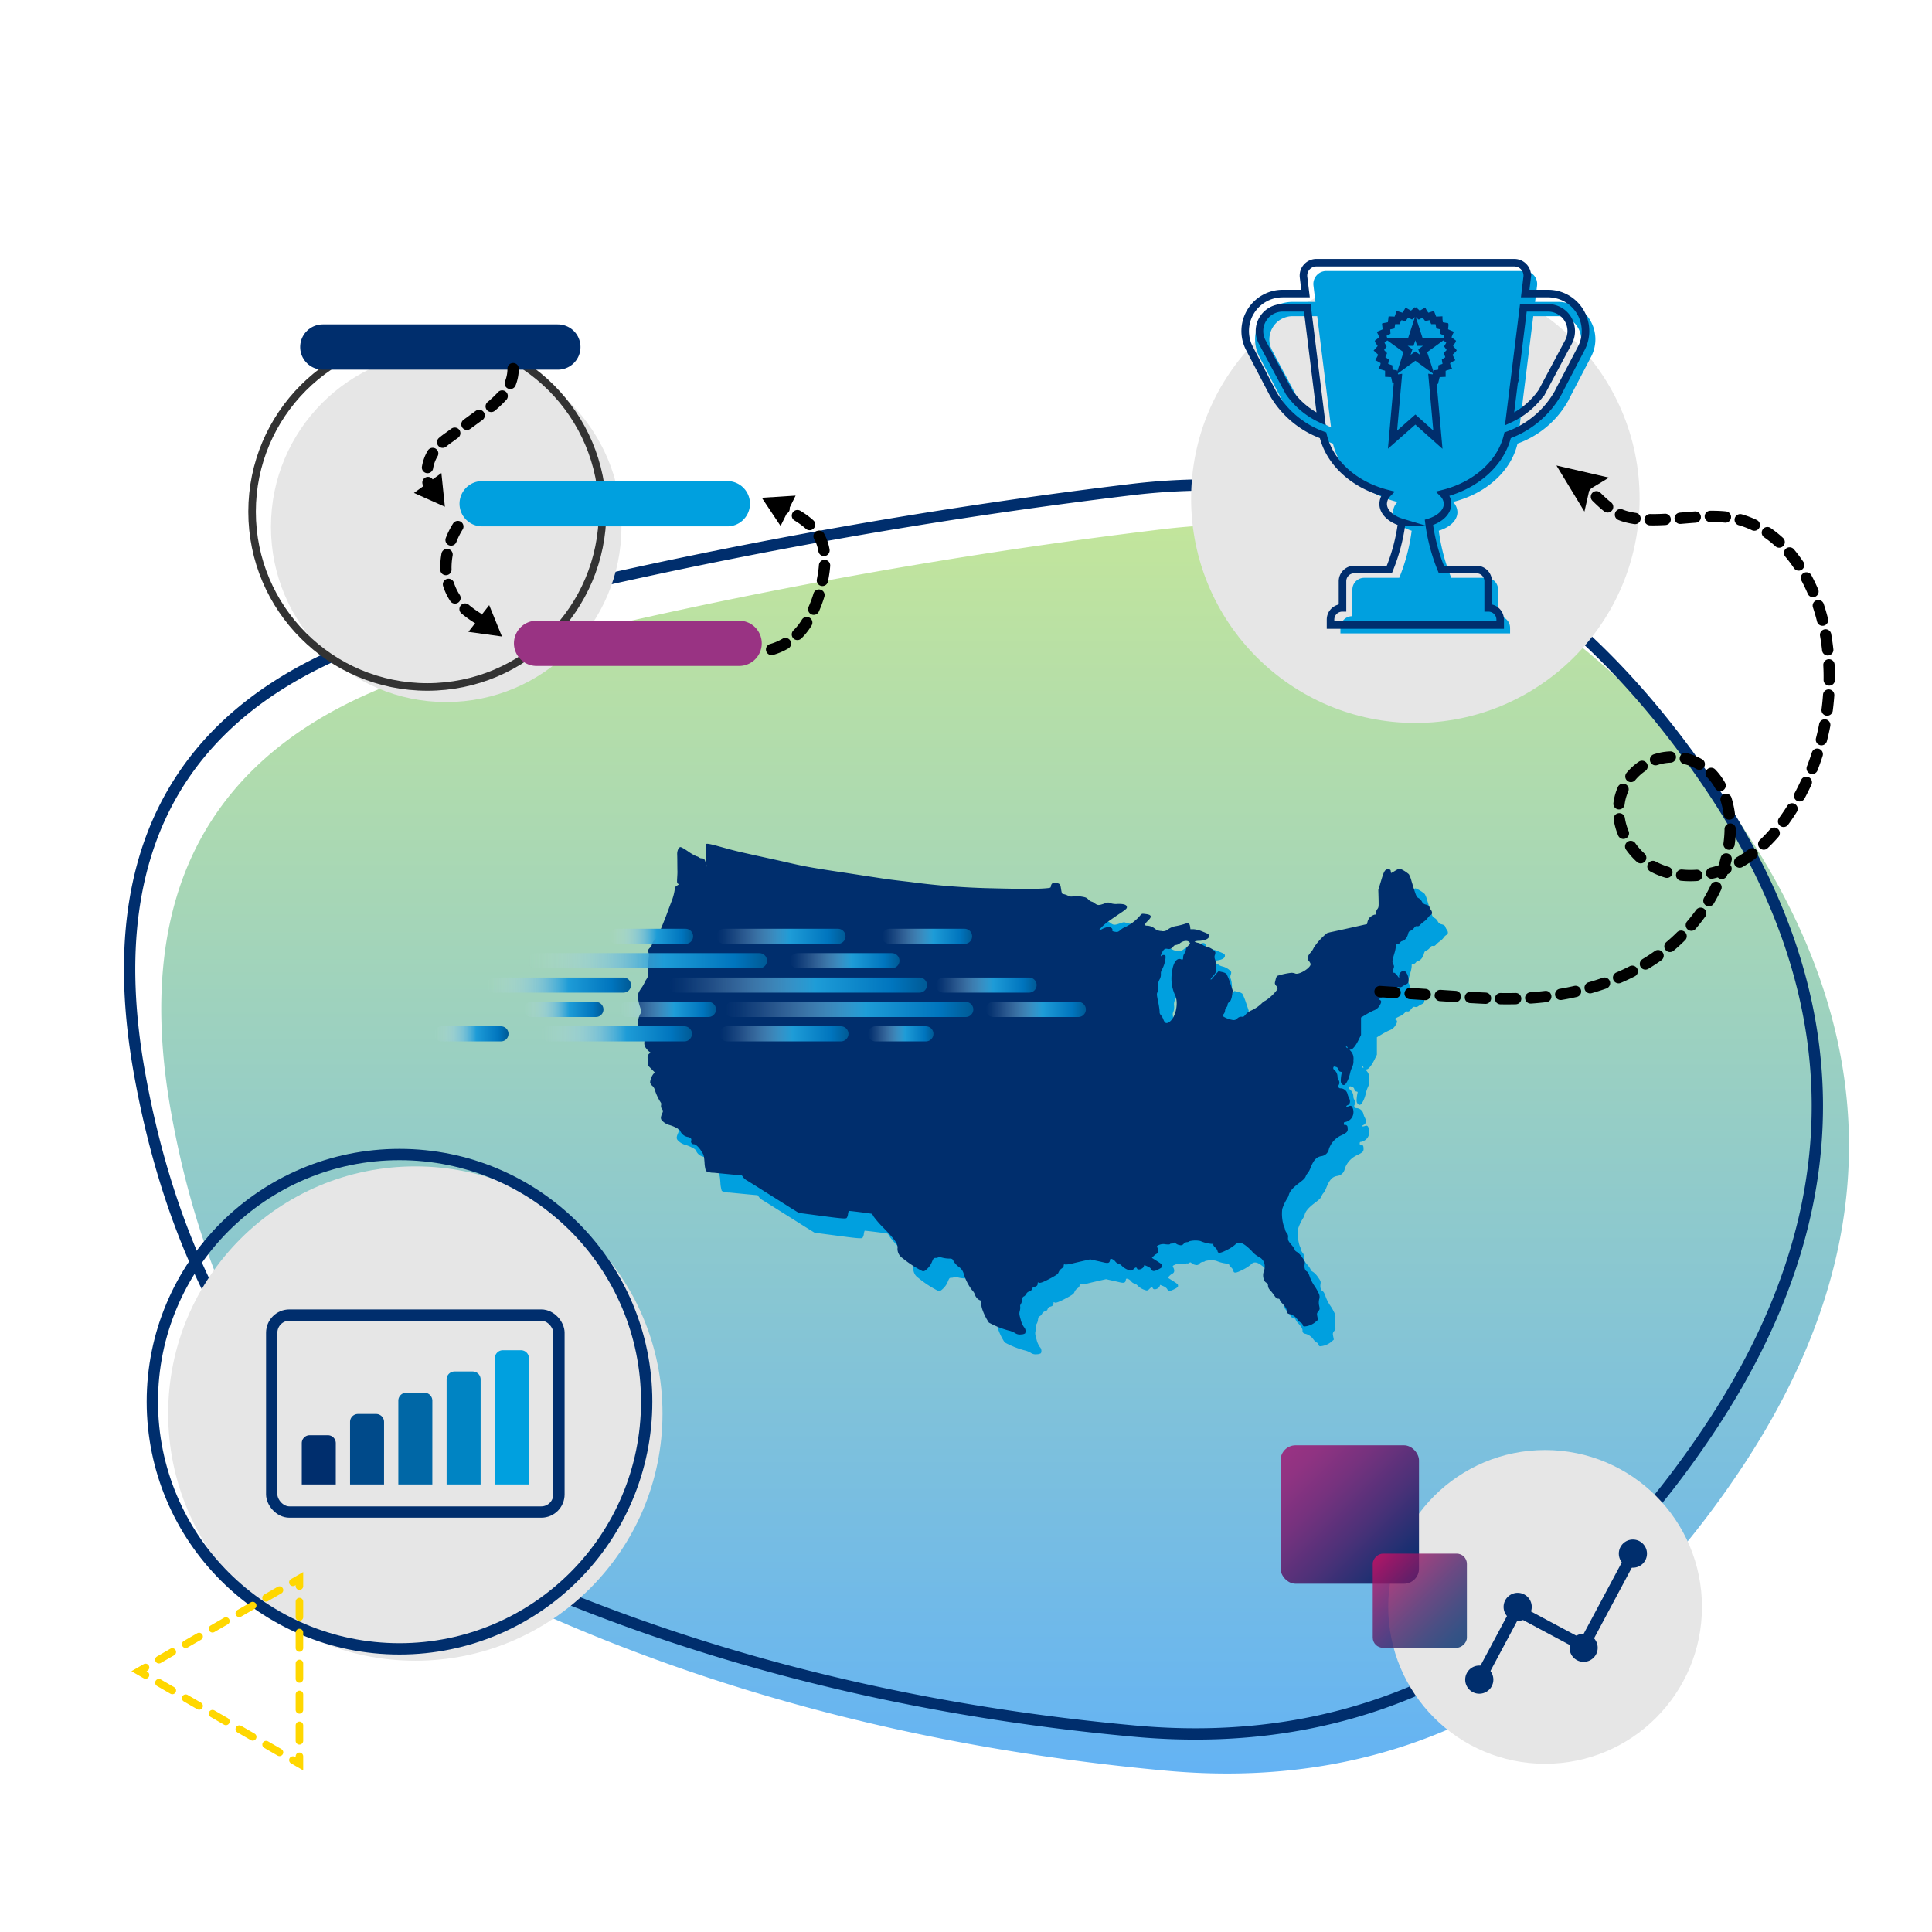 <svg xmlns="http://www.w3.org/2000/svg" xmlns:xlink="http://www.w3.org/1999/xlink" viewBox="0 0 512 512"><defs><linearGradient id="New_Gradient_Swatch_1" x1="1.498" y1="779.798" x2="1.498" y2="778.667" gradientTransform="matrix(375.739, 0, 0, -292.711, -296.476, 228394.461)" gradientUnits="userSpaceOnUse"><stop offset="0" stop-color="#c2e59c"/><stop offset="1" stop-color="#64b3f4"/></linearGradient><linearGradient id="linear-gradient" x1="161.359" y1="248.133" x2="183.69" y2="248.133" gradientUnits="userSpaceOnUse"><stop offset="0" stop-color="#cce0f4" stop-opacity="0"/><stop offset="0.055" stop-color="#c4ddf3" stop-opacity="0.044"/><stop offset="0.146" stop-color="#b0d5ef" stop-opacity="0.162"/><stop offset="0.262" stop-color="#8ec8ea" stop-opacity="0.356"/><stop offset="0.399" stop-color="#60b6e2" stop-opacity="0.624"/><stop offset="0.551" stop-color="#259fd8" stop-opacity="0.962"/><stop offset="0.567" stop-color="#1e9cd7"/><stop offset="0.865" stop-color="#0075be"/><stop offset="0.994" stop-color="#005b97"/></linearGradient><linearGradient id="linear-gradient-2" x1="189.942" y1="248.133" x2="224.078" y2="248.133" xlink:href="#linear-gradient"/><linearGradient id="linear-gradient-3" x1="233.748" y1="248.133" x2="257.631" y2="248.133" xlink:href="#linear-gradient"/><linearGradient id="linear-gradient-4" x1="139.923" y1="254.593" x2="203.262" y2="254.593" xlink:href="#linear-gradient"/><linearGradient id="linear-gradient-5" x1="209.359" y1="254.593" x2="238.369" y2="254.593" xlink:href="#linear-gradient"/><linearGradient id="linear-gradient-6" x1="128.893" y1="261.054" x2="167.224" y2="261.054" xlink:href="#linear-gradient"/><linearGradient id="linear-gradient-7" x1="177.359" y1="261.054" x2="245.67" y2="261.054" xlink:href="#linear-gradient"/><linearGradient id="linear-gradient-8" x1="248.039" y1="261.054" x2="274.719" y2="261.054" xlink:href="#linear-gradient"/><linearGradient id="linear-gradient-9" x1="138.835" y1="267.515" x2="159.923" y2="267.515" xlink:href="#linear-gradient"/><linearGradient id="linear-gradient-10" x1="164.156" y1="267.515" x2="189.748" y2="267.515" xlink:href="#linear-gradient"/><linearGradient id="linear-gradient-11" x1="192.117" y1="267.515" x2="257.942" y2="267.515" xlink:href="#linear-gradient"/><linearGradient id="linear-gradient-12" x1="261.243" y1="267.515" x2="287.767" y2="267.515" xlink:href="#linear-gradient"/><linearGradient id="linear-gradient-13" x1="115.068" y1="273.975" x2="134.758" y2="273.975" xlink:href="#linear-gradient"/><linearGradient id="linear-gradient-14" x1="143.185" y1="273.975" x2="183.379" y2="273.975" xlink:href="#linear-gradient"/><linearGradient id="linear-gradient-15" x1="190.719" y1="273.975" x2="224.855" y2="273.975" xlink:href="#linear-gradient"/><linearGradient id="linear-gradient-16" x1="230.02" y1="273.975" x2="247.379" y2="273.975" xlink:href="#linear-gradient"/><linearGradient id="linear-gradient-17" x1="340.527" y1="384.185" x2="374.879" y2="418.537" gradientUnits="userSpaceOnUse"><stop offset="0" stop-color="#993383"/><stop offset="0.124" stop-color="#903382"/><stop offset="0.329" stop-color="#76327e"/><stop offset="0.591" stop-color="#4d3178"/><stop offset="0.897" stop-color="#142f70"/><stop offset="0.994" stop-color="#002e6d"/></linearGradient><linearGradient id="linear-gradient-18" x1="433.228" y1="407.662" x2="456.592" y2="384.298" gradientTransform="translate(-68.644 28.221)" gradientUnits="userSpaceOnUse"><stop offset="0" stop-color="#002e6d"/><stop offset="0.1" stop-color="#092d6d"/><stop offset="0.266" stop-color="#23296b"/><stop offset="0.477" stop-color="#4c226a"/><stop offset="0.726" stop-color="#861a67"/><stop offset="0.994" stop-color="#cc0f64"/></linearGradient></defs><g id="about"><path id="blob" d="M460.833,390.1q-58.921,87.635-151.769,79.154T139.44,425.717Q62.662,390.664,45.4,295.113t77.373-119.862A1410.2,1410.2,0,0,1,308.469,140.2q91.062-10.743,151.174,75.761T460.833,390.1Z" style="fill:url(#New_Gradient_Swatch_1)"/><path id="blob-2" data-name="blob" d="M452.445,379.612q-58.921,87.635-151.769,79.154T131.051,415.231q-76.777-35.053-94.037-130.6t77.372-119.862a1410.4,1410.4,0,0,1,185.7-35.054q91.06-10.742,151.174,75.762T452.445,379.612Z" style="fill:none;stroke:#002e6d;stroke-miterlimit:10;stroke-width:3px"/><circle cx="375.085" cy="132.162" r="59.427" style="fill:#e6e6e6"/><circle cx="118.245" cy="139.61" r="46.442" style="fill:#e6e6e6"/><circle cx="110.067" cy="374.607" r="65.502" style="fill:#e6e6e6"/><circle cx="409.467" cy="425.845" r="41.572" style="fill:#e6e6e6"/><path d="M417.451,81.124a9.927,9.927,0,0,0-4.575-1.117h-6.067l.529-4.317a3.435,3.435,0,0,0-2.979-3.837,3.48,3.48,0,0,0-.432-.027H351.491a3.435,3.435,0,0,0-3.438,3.432,3.48,3.48,0,0,0,.027.432l.528,4.317h-6.066a9.926,9.926,0,0,0-8.811,14.5l6.164,11.817a25.076,25.076,0,0,0,13.358,11.242c1.712,7.337,8.37,13.278,17.08,15.456a4.011,4.011,0,0,0-1.158,2.719c0,2.164,2.026,4.027,4.934,4.9a49.809,49.809,0,0,1-3.3,12.486h-9.3a3.114,3.114,0,0,0-3.109,3.108v7.062h-.063a3.108,3.108,0,0,0-3.109,3.106v1.45h44.959V166.4a3.114,3.114,0,0,0-3.109-3.109H397v-7.062a3.1,3.1,0,0,0-3.1-3.108h-9.3a49.852,49.852,0,0,1-3.3-12.486c2.908-.869,4.934-2.732,4.934-4.9a3.974,3.974,0,0,0-1.17-2.719c8.722-2.178,15.381-8.119,17.092-15.456a25.076,25.076,0,0,0,13.518-11.5h0c.016-.05.031-.1.051-.148l5.948-11.406A9.926,9.926,0,0,0,417.451,81.124Zm-73.2,25.05-7.17-13.4a6.167,6.167,0,0,1,5.463-8.987h6.532l3.663,29.478A21.272,21.272,0,0,1,344.249,106.174Zm74.077-13.4-7.087,13.291a21.25,21.25,0,0,1-8.571,7.2l1.194-9.633c.008-.029.02-.056.028-.084h-.014l2.455-19.761h6.545a6.152,6.152,0,0,1,5.45,8.987Z" style="fill:#00a0df"/><g id="Layer_2" data-name="Layer 2"><g id="statistic-icons"><path d="M419.062,92.3a9.926,9.926,0,0,0-8.811-14.5h-6.066l.528-4.317a3.434,3.434,0,0,0-2.978-3.837,3.484,3.484,0,0,0-.433-.027H348.867a3.434,3.434,0,0,0-3.438,3.432,3.123,3.123,0,0,0,.027.432l.528,4.317h-6.067a9.926,9.926,0,0,0-8.81,14.5l6.164,11.817a25.072,25.072,0,0,0,13.358,11.242c1.711,7.338,8.37,13.278,17.08,15.456a4.011,4.011,0,0,0-1.158,2.719c0,2.164,2.026,4.027,4.934,4.9a49.84,49.84,0,0,1-3.3,12.486h-9.3a3.114,3.114,0,0,0-3.108,3.109v7.061h-.063a3.107,3.107,0,0,0-3.109,3.106v1.45h44.959V164.2a3.114,3.114,0,0,0-3.109-3.109h-.075v-7.061a3.106,3.106,0,0,0-3.1-3.109h-9.3a49.8,49.8,0,0,1-3.3-12.486c2.908-.869,4.934-2.732,4.934-4.9a3.978,3.978,0,0,0-1.17-2.719c8.722-2.178,15.38-8.118,17.092-15.456a25.076,25.076,0,0,0,13.518-11.505h0c.016-.049.031-.1.05-.148Zm-84.607-1.737a6.167,6.167,0,0,1,5.462-8.987h6.533l3.663,29.478a21.265,21.265,0,0,1-8.488-7.087ZM384.7,92.856l-.365.352-.567.592.327.767.227.454-.025.012.012.025-.44.265-.68.44.139.844.113.465-.025.013.012.025-.491.151-.78.277-.05.843v.491h-.025v.038l-.5.025-.831.1-.226.78-.126.5-.025-.013-.013.038-.5-.088-.265-.038.1,1.12.227,2.517,1.132,12.663-5.966-5.325-6.054,5.325,1.12-12.663.227-2.517.1-1.108-.177.026-.49.088-.013-.038-.038.013-.113-.517-.239-.767-.818-.1-.5-.025v-.038h-.037v-.5l-.038-.831-.781-.277-.491-.151.013-.025-.025-.013.1-.465.151-.844-.693-.453-.428-.252v-.025l-.025-.012.239-.454.328-.767-.567-.592-.377-.352.025-.025-.025-.026.339-.39.479-.654-.4-.7-.289-.428.025-.025-.013-.025.4-.3.629-.528-.239-.806-.164-.465.026-.013-.013-.025.466-.2.742-.377-.05-.793-.063-.529.038-.012V86.5l.516-.1.78-.176.139-.806.063-.516h.025l.012-.025.516.025h.819l.327-.768.163-.465.038.012.013-.038.491.151.793.189.49-.654.277-.428.038.012.013-.025.44.252.743.365.629-.529.365-.34.025.013.026-.013.377.353.617.528.743-.377.44-.252.013.025.025-.012.289.428.491.654.806-.189.478-.151.013.026h.025l.176.453.327.78h.831l.5-.025V84.9h.038l.05.5.152.819.792.188.5.089v.025l.025.012-.05.516-.051.806.743.377.466.2-.013.025.025.013-.176.465-.239.806.642.528.4.3-.013.025.025.025-.277.415-.415.718.478.654.34.39-.025.026Zm23.914,11a21.257,21.257,0,0,1-8.571,7.2l1.194-9.633c.008-.029.02-.056.028-.084h-.014l2.454-19.761h6.545a6.151,6.151,0,0,1,5.45,8.987Z" style="fill:none;stroke:#002e6d;stroke-miterlimit:10;stroke-width:2px"/><path d="M373.876,90.653l1.208-3.713,1.209,3.713h3.9l-3.16,2.291,1.209,3.713-3.16-2.291-3.159,2.291,1.208-3.713-3.159-2.291Z" style="fill:none;stroke:#002e6d;stroke-miterlimit:10;stroke-width:2px"/></g></g><path d="M191.208,229.047a41.213,41.213,0,0,0,.152,5.1l.1.842-.236-.993c-.252-1.044-.437-1.28-1.094-1.28a1.085,1.085,0,0,1-.674-.236,1.613,1.613,0,0,0-.707-.32,12.383,12.383,0,0,1-2.222-1.3c-1.28-.859-1.869-1.179-2.1-1.111-.437.151-.791,1.01-.774,1.869.017.37.033,1.128.033,1.683.017,1.734.017,2.425.034,2.812.017.219-.017,1.01-.067,1.768-.068,1.178-.034,1.414.2,1.549.151.084.252.185.2.219s-.286.2-.539.353a.845.845,0,0,0-.471.724,14.088,14.088,0,0,1-.926,3.5c-.219.573-.707,1.852-1.078,2.879-.64,1.768-2.155,5.472-2.576,6.264a6.11,6.11,0,0,1-.825,1.043,2.173,2.173,0,0,0-.656,1.061,1.8,1.8,0,0,1-.539.926c-.522.539-.539.589-.371,1.381a2.671,2.671,0,0,1,.051,1.128,17.913,17.913,0,0,0-.135,2.711c-.017,2.357-.017,2.407-.522,3.2a4.465,4.465,0,0,0-.5.926,8.529,8.529,0,0,1-.842,1.4c-.774,1.162-.842,1.33-.842,2.273a9.043,9.043,0,0,0,.472,2.509c.471,1.414.471,1.5.2,1.885a4.6,4.6,0,0,0-.64,2.8,3.1,3.1,0,0,0,.825,2.441,3.05,3.05,0,0,1,.825,2.324,2.155,2.155,0,0,0,.64,1.886,2.592,2.592,0,0,0,.859.808c.151,0,.05.168-.236.421-.438.421-.455.488-.387,1.768l.05,1.33.926.943.909.926-.37.387a4.426,4.426,0,0,0-.876,2.239,1.551,1.551,0,0,0,.573.909,2.166,2.166,0,0,1,.673,1.078,13.951,13.951,0,0,0,1.583,3.367c.1.067.135.371.084.69a1.189,1.189,0,0,0,.253,1.027c.32.472.32.489.017,1.213-.522,1.195-.438,1.582.454,2.273a3.994,3.994,0,0,0,1.4.724,9.749,9.749,0,0,1,1.734.673c.842.421,1.161.69,1.246.993a2.7,2.7,0,0,0,1.9,1.516c.792.134,1.111.438.977.959a.715.715,0,0,0,.69.977c.539,0,1.381.808,2.172,2.1.471.757.539,1.043.673,2.811a8.742,8.742,0,0,0,.371,2.206,4.68,4.68,0,0,0,2.088.438c3.165.32,7.054.69,7.307.69.118,0,.286.168.37.387a3.364,3.364,0,0,0,1.145.994c.539.319,2.879,1.784,5.186,3.249,2.323,1.448,5.169,3.249,6.347,3.99l2.155,1.33,5.085.674c6.3.842,7.29.926,7.61.673a2.219,2.219,0,0,0,.354-1.044c.067-.454.185-.825.252-.825.488,0,5.96.691,6.078.775a2.085,2.085,0,0,1,.387.623,26.736,26.736,0,0,0,2.846,3.249c2.946,3.031,3.721,4.21,3.552,5.287a2.926,2.926,0,0,0,1.314,2.559,29.134,29.134,0,0,0,5.269,3.452c.472.084.657,0,1.3-.606a5.183,5.183,0,0,0,1.229-1.785c.421-1.027.488-1.094.993-1.094a1.266,1.266,0,0,0,.691-.152c.1-.1.522-.067,1.094.084a7.905,7.905,0,0,0,1.684.236c.892,0,1.044.084,1.313.758a5.621,5.621,0,0,0,1.3,1.4,3.126,3.126,0,0,1,1.33,1.785,14.027,14.027,0,0,0,2.206,4.377,3.551,3.551,0,0,1,.758,1.111,2.524,2.524,0,0,0,1.262,1.583c.371.1.421.2.421.842a5.814,5.814,0,0,0,.32,1.633,15.737,15.737,0,0,0,1.734,3.485,24.092,24.092,0,0,0,5.068,2.054,6.337,6.337,0,0,1,1.8.674,2.234,2.234,0,0,0,1.667.4,2.053,2.053,0,0,0,1.06-.269,1.5,1.5,0,0,0-.286-1.65,5.726,5.726,0,0,1-.875-2c-.4-1.4-.421-1.633-.236-2.357a3.05,3.05,0,0,0,.1-1.078.792.792,0,0,1,.151-.656,2.943,2.943,0,0,0,.371-1.162c.084-.573.185-.825.421-.876a1.66,1.66,0,0,0,.656-.673,1.25,1.25,0,0,1,.825-.673.815.815,0,0,0,.657-.59.835.835,0,0,1,.64-.606c.673-.168.909-.4.909-.892,0-.337.051-.371.286-.236.371.2,1.3-.168,3.469-1.347,1.347-.741,1.666-.993,1.8-1.431a2.223,2.223,0,0,1,.758-.943c.387-.252.589-.522.589-.791,0-.337.067-.387.438-.3a7.125,7.125,0,0,0,1.734-.236c.707-.185,2.088-.5,3.064-.724l1.785-.4,1.414.32c.775.168,1.819.4,2.307.522,1.061.236,1.431.084,1.515-.606.051-.388.118-.421.505-.337a2.022,2.022,0,0,1,.926.673,1.556,1.556,0,0,0,.825.573,1.886,1.886,0,0,1,.909.589,4.735,4.735,0,0,0,2.408,1.263,1.25,1.25,0,0,0,.69-.421c.455-.471.758-.539.91-.168.2.555,1.515.185,1.784-.505l.152-.4.842.354a2.228,2.228,0,0,1,1.01.741c.269.623.741.64,1.852.067.842-.421,1.027-.589,1.027-.926,0-.421-.034-.454-2.324-1.886l-.4-.252.4-.421a3.246,3.246,0,0,1,.859-.657c.522-.286.606-.875.219-1.6-.219-.438-.219-.455.4-.741a2.9,2.9,0,0,1,1.734-.185c.758.084,1.128.067,1.212-.067a.288.288,0,0,1,.337-.1.741.741,0,0,0,.539-.152c.269-.2.354-.185.673.118a2.075,2.075,0,0,0,1.011.421.932.932,0,0,0,1.043-.354,1.294,1.294,0,0,1,.876-.438.925.925,0,0,0,.64-.235,6.426,6.426,0,0,1,2.879-.068,9.633,9.633,0,0,0,3.115.775c.336-.067.421-.034.336.151-.05.152.135.472.489.792a2.068,2.068,0,0,1,.639.943c.085.707.741.623,2.593-.337a10.256,10.256,0,0,0,2.088-1.364c.926-1.027,2.206-.522,4.378,1.7a6.484,6.484,0,0,0,1.936,1.582,2.715,2.715,0,0,1,1.5,2.543,3.308,3.308,0,0,1-.219,1.212,3.26,3.26,0,0,0,.152,2.576,1.608,1.608,0,0,0,.64.572c.185.068.286.286.3.674a1.743,1.743,0,0,0,.589,1.229,16.25,16.25,0,0,1,1.111,1.448c.4.589.657.791.977.791.269,0,.421.1.421.253a3.111,3.111,0,0,0,.741,1.06c.841.926,1.111,1.381,1.111,1.92a.734.734,0,0,0,.656.808,3.668,3.668,0,0,1,2.189,1.448,3.247,3.247,0,0,0,.943.909.769.769,0,0,1,.455.539.508.508,0,0,0,.37.438,5.158,5.158,0,0,0,2.946-1.129l.741-.639-.168-.859c-.152-.791-.135-.892.252-1.4.4-.506.421-.59.236-1.448a3.762,3.762,0,0,1,0-1.735,2.047,2.047,0,0,0-.2-1.717,12.636,12.636,0,0,0-1.128-1.936,10.878,10.878,0,0,1-1.162-2.29c-.3-.892-.539-1.313-.825-1.465-.471-.252-.69-1.027-.522-1.986.085-.573,0-.758-.707-1.751a5.216,5.216,0,0,0-1.33-1.381c-.3-.152-.556-.387-.556-.522a5.071,5.071,0,0,0-.926-1.381c-.858-1.043-.926-1.195-.909-1.936a1.384,1.384,0,0,0-.32-1.195,2.14,2.14,0,0,1-.471-.96,3.434,3.434,0,0,0-.337-.926,11.074,11.074,0,0,1-.4-4.478,12.188,12.188,0,0,1,1.347-2.846,3.639,3.639,0,0,0,.4-.909c.219-.909,1.095-1.919,2.694-3.115,1.195-.892,1.633-1.33,1.768-1.751a2.568,2.568,0,0,1,.522-.875,5.208,5.208,0,0,0,.741-1.364c.875-2.189,1.616-2.963,3-3.165a2.307,2.307,0,0,0,1.9-1.886,6.091,6.091,0,0,1,3.115-3.536,7.358,7.358,0,0,0,1.313-.707,1.1,1.1,0,0,0,.539-1.145c0-.555-.084-.774-.337-.909a.66.66,0,0,0-.5-.084c-.1.05-.168-.084-.168-.32,0-.337.084-.438.353-.438a2.741,2.741,0,0,0,1.819-1.246,2.881,2.881,0,0,0,.016-2.8.566.566,0,0,0-.757-.168c-.808.3-1.111.05-.354-.3.59-.269.724-1.061.3-1.852a4.846,4.846,0,0,1-.437-1.179,1.948,1.948,0,0,0-1.7-1.38c-.421,0-.572-.084-.657-.371a.666.666,0,0,1,.068-.538,1.239,1.239,0,0,0-.084-1.347,1.574,1.574,0,0,1-.253-.792,2.321,2.321,0,0,0-.774-1.768c-.32-.252-.4-.454-.337-.707.1-.3.185-.32.673-.168a.921.921,0,0,1,.707.707c.1.354.27.539.539.573.337.05.387.134.286.42a9.357,9.357,0,0,0-.2,1.381c-.067.825-.033,1.094.236,1.414.236.287.421.371.674.287.488-.152,1.161-1.516,1.5-3a8.042,8.042,0,0,1,.589-1.751,3.379,3.379,0,0,0,.32-1.819,2.905,2.905,0,0,0-.724-2.424c-.336-.371-.336-.371-.017-.371.522,0,1.314-.959,2.071-2.475l.691-1.4v-4.63l1.145-.69a20.981,20.981,0,0,1,2.171-1.162,2.919,2.919,0,0,0,1.583-1.28c.573-.892.589-1.33.034-1.566-.3-.151-.2-.235.993-.825a3.757,3.757,0,0,0,1.5-1.027c.134-.286.286-.353.639-.3.388.051.573-.05,1.011-.623.471-.589.606-.673,1.043-.572a.989.989,0,0,0,.758-.135,5.563,5.563,0,0,1,.977-.572c.656-.32.69-.387.74-1.145.068-1.027-.656-2.475-1.229-2.475a1.34,1.34,0,0,0-1.262,1.313v.606l-.522-.707c-.287-.387-.657-.707-.808-.707-.472,0-.506-.152-.219-.943.252-.673.252-.774-.017-1.33-.32-.657-.3-.791.32-2.913a7.67,7.67,0,0,0,.37-1.852c-.05-.387.017-.454.421-.505a1.114,1.114,0,0,0,.724-.471.912.912,0,0,1,.606-.4c.5,0,1.246-.893,1.465-1.768.151-.623.286-.808.69-.943a2.527,2.527,0,0,0,.909-.724c.32-.438.522-.539.842-.488.286.067.522-.034.792-.354a6.791,6.791,0,0,1,1.01-.875,4.322,4.322,0,0,0,1.01-.977,2.181,2.181,0,0,1,.724-.707c.471-.2.539-.808.135-1.364a3.332,3.332,0,0,1-.438-.842c-.084-.269-.354-.454-.909-.606a1.4,1.4,0,0,1-1.078-.808,2.293,2.293,0,0,0-.859-.892c-.606-.337-.656-.472-1.9-4.563a7.414,7.414,0,0,0-.69-1.785,8.778,8.778,0,0,0-2.442-1.5,5.385,5.385,0,0,0-1.195.589c-.539.32-1.01.589-1.044.589s-.084-.2-.118-.471c-.034-.37-.151-.471-.572-.5-.909-.084-1.2.337-1.987,3.014l-.741,2.458.068,2.29c.05,2.121.033,2.306-.3,2.744a1.608,1.608,0,0,0-.353,1.01c.017.337-.051.522-.185.488-.3-.1-1.3.472-1.667.943a3.413,3.413,0,0,0-.438,1.011l-.118.555-2.087.472c-2.543.572-6.567,1.464-7.493,1.65a7.523,7.523,0,0,0-1.027.286,16.849,16.849,0,0,0-3.5,3.839,4.714,4.714,0,0,1-.875,1.33c-.825.959-.96,1.616-.421,2.188a2.6,2.6,0,0,1,.437.741c.287.943-3.047,3.048-4.074,2.576a2.9,2.9,0,0,0-.993-.185,19.042,19.042,0,0,0-3.822.842,3.785,3.785,0,0,0-.388,1.077c-.252.96-.252.977.186,1.549a1.163,1.163,0,0,1,.336.893,12.575,12.575,0,0,1-3.148,3,3.673,3.673,0,0,0-1.061.774,9.645,9.645,0,0,1-2.828,1.886,4.073,4.073,0,0,0-1.415,1.044c-.454.572-.606.656-1.027.589a1.411,1.411,0,0,0-1.161.438,1.313,1.313,0,0,1-1.4.387,6.443,6.443,0,0,1-2.525-1.027,1.846,1.846,0,0,1,.336-.556,1.717,1.717,0,0,0,.337-.926,1.214,1.214,0,0,1,.337-.791,1.076,1.076,0,0,0,.337-.69c0-.354.117-.5.724-1.011a3.921,3.921,0,0,0,.437-1.447l.219-1.246L330.2,265.7a15.676,15.676,0,0,0-.976-2.374,2.732,2.732,0,0,0-1.162-.488l-.943-.219-.522.589c-.286.32-.724.842-.976,1.162s-.506.522-.573.455.135-.4.472-.758a5.289,5.289,0,0,0,.791-.993,7.394,7.394,0,0,0-.084-3.519,1.558,1.558,0,0,1-.068-1.246,1.384,1.384,0,0,0,.1-.792,4.341,4.341,0,0,0-2.289-1.4,3.025,3.025,0,0,1-1.1-.5,3.969,3.969,0,0,0-1.212-.522,2.107,2.107,0,0,1-.892-.337,3.29,3.29,0,0,1,1.229-.185c1.515-.084,2.542-.539,2.609-1.162.068-.539-.067-.64-1.818-1.33a7.282,7.282,0,0,0-2.273-.589h-.842l-.084-.657c-.118-.926-.471-1.094-1.482-.724a19.922,19.922,0,0,1-2.155.539,5.1,5.1,0,0,0-2.172.842,1.974,1.974,0,0,1-1.852.471,2.824,2.824,0,0,1-1.6-.538,3.35,3.35,0,0,0-2.1-.859c-.825,0-.774-.387.169-1.3,1.178-1.128,1.01-1.616-.64-1.8-.909-.118-.977-.1-1.347.337a12.276,12.276,0,0,1-3.788,3.013,5.05,5.05,0,0,0-1.213.657c-.875.758-.976.808-1.734.69-.606-.1-.741-.168-.673-.4.118-.454-.4-.858-1.061-.858a4.9,4.9,0,0,0-1.583.5,4.491,4.491,0,0,1-1.01.437,13.356,13.356,0,0,1,2.054-2.02c.438-.354,1.852-1.33,3.115-2.189,1.953-1.279,2.324-1.6,2.324-1.953,0-.656-.741-.926-2.442-.892a4.714,4.714,0,0,1-1.97-.219c-.5-.219-.623-.219-1.751.185-1.33.455-1.616.438-2.441-.185a1.993,1.993,0,0,0-.774-.4,1.957,1.957,0,0,1-.842-.573c-.489-.488-.724-.589-1.987-.774a5.912,5.912,0,0,0-2.02-.051,1.835,1.835,0,0,1-1.5-.235,5.429,5.429,0,0,0-1.212-.387c-.236,0-.337-.236-.505-1.28-.185-1.212-.236-1.3-.758-1.515-1.094-.455-1.818-.169-1.953.774-.05.4-.118.421-1.566.539-2.374.185-6.179.168-13.722-.017a190.579,190.579,0,0,1-21.971-1.684c-5.237-.606-5.641-.656-9.682-1.279-2.171-.32-4.411-.674-4.966-.758s-1.533-.236-2.189-.337c-8.368-1.245-10.877-1.683-14.564-2.525-2.357-.539-4.9-1.111-5.64-1.263-1.684-.37-2.694-.589-3.452-.757-.32-.068-1.313-.287-2.188-.489-3.132-.69-4.327-.993-7.425-1.852C192.084,228.811,191.343,228.693,191.208,229.047Zm128.111,25.827c.353.354.353.354-.337,1.111a1.613,1.613,0,0,0-.539,1.044,1.391,1.391,0,0,1-.337.842,2.007,2.007,0,0,0-.37,1.027c0,.69-.084.758-.657.539-1.027-.387-2,.993-2.256,3.232a10.373,10.373,0,0,0,.825,6.4c.926,2.105.084,5.876-1.566,7-.791.539-1.195.371-1.6-.69a3.763,3.763,0,0,0-.64-1.111,1.175,1.175,0,0,1-.337-1.01,20.782,20.782,0,0,0-.421-2.661c-.353-1.734-.37-1.969-.151-2.407a3.583,3.583,0,0,0,.219-1.616,2.558,2.558,0,0,1,.337-1.751,2.7,2.7,0,0,0,.353-1.432,1.844,1.844,0,0,1,.152-.942,8.542,8.542,0,0,0,1.077-3.267c.034-.707,0-.791-.37-.842a.756.756,0,0,0-.573.118c-.421.421-.421.135,0-.724.455-.943.809-1.178,1.516-1.01a1.433,1.433,0,0,0,1.481-.623.913.913,0,0,1,.724-.421,2.394,2.394,0,0,0,.96-.4C317.635,254.571,318.83,254.369,319.319,254.874Zm41.94,27.865c.185.286-.017.353-.253.067-.135-.151-.135-.252-.033-.252A.366.366,0,0,1,361.259,282.739Z" style="fill:#00a0df"/><path d="M187.014,223.8a41.213,41.213,0,0,0,.152,5.1l.1.842-.236-.993c-.252-1.044-.438-1.28-1.094-1.28a1.09,1.09,0,0,1-.674-.235,1.591,1.591,0,0,0-.707-.32,12.376,12.376,0,0,1-2.222-1.3c-1.28-.858-1.869-1.178-2.1-1.111-.438.152-.791,1.01-.774,1.869.016.37.033,1.128.033,1.684.017,1.734.017,2.424.034,2.811.017.219-.017,1.01-.067,1.768-.068,1.179-.034,1.414.2,1.549.151.084.252.185.2.219s-.286.2-.539.354a.844.844,0,0,0-.471.724,14.1,14.1,0,0,1-.926,3.5c-.219.572-.708,1.852-1.078,2.879-.64,1.767-2.155,5.472-2.576,6.263a6.148,6.148,0,0,1-.825,1.044,2.175,2.175,0,0,0-.657,1.06,1.8,1.8,0,0,1-.538.926c-.522.539-.539.59-.371,1.381a2.671,2.671,0,0,1,.051,1.128,17.924,17.924,0,0,0-.135,2.711c-.017,2.357-.017,2.407-.522,3.2a4.492,4.492,0,0,0-.5.926,8.529,8.529,0,0,1-.842,1.4c-.774,1.162-.842,1.33-.842,2.273a9.043,9.043,0,0,0,.472,2.509c.471,1.414.471,1.5.2,1.886a4.6,4.6,0,0,0-.64,2.794,3.1,3.1,0,0,0,.825,2.442,3.052,3.052,0,0,1,.825,2.323,2.153,2.153,0,0,0,.64,1.886,2.581,2.581,0,0,0,.858.808c.152,0,.051.168-.235.421-.438.421-.455.488-.388,1.768l.051,1.33.926.943.909.926-.37.387a4.426,4.426,0,0,0-.876,2.239,1.555,1.555,0,0,0,.573.91,2.171,2.171,0,0,1,.673,1.077,13.951,13.951,0,0,0,1.583,3.367c.1.068.134.371.084.691a1.189,1.189,0,0,0,.253,1.027c.319.471.319.488.016,1.212-.522,1.195-.437,1.583.455,2.273a3.982,3.982,0,0,0,1.4.724,9.724,9.724,0,0,1,1.735.673c.841.421,1.161.691,1.245.994a2.707,2.707,0,0,0,1.9,1.515c.791.135,1.111.438.977.96a.714.714,0,0,0,.69.976c.539,0,1.38.808,2.172,2.105.471.757.539,1.044.673,2.812a8.74,8.74,0,0,0,.371,2.2,4.658,4.658,0,0,0,2.087.438c3.166.32,7.055.69,7.308.69.117,0,.286.169.37.387a3.364,3.364,0,0,0,1.145.994c.539.32,2.879,1.785,5.186,3.249,2.323,1.448,5.168,3.25,6.347,3.991l2.155,1.33,5.085.673c6.3.842,7.29.926,7.61.674a2.214,2.214,0,0,0,.353-1.044c.068-.455.186-.825.253-.825.488,0,5.96.69,6.078.774a2.1,2.1,0,0,1,.387.623,26.793,26.793,0,0,0,2.846,3.25c2.946,3.03,3.721,4.209,3.552,5.286a2.927,2.927,0,0,0,1.313,2.56,29.111,29.111,0,0,0,5.27,3.451c.472.084.657,0,1.3-.606a5.183,5.183,0,0,0,1.229-1.785c.421-1.027.488-1.094.993-1.094a1.25,1.25,0,0,0,.69-.152c.1-.1.522-.067,1.095.085a7.964,7.964,0,0,0,1.684.235c.892,0,1.043.084,1.313.758a5.621,5.621,0,0,0,1.3,1.4,3.135,3.135,0,0,1,1.33,1.785,14.022,14.022,0,0,0,2.206,4.378,3.528,3.528,0,0,1,.758,1.111,2.522,2.522,0,0,0,1.262,1.582c.371.1.421.2.421.842a5.814,5.814,0,0,0,.32,1.633,15.728,15.728,0,0,0,1.734,3.486,24.2,24.2,0,0,0,5.068,2.054,6.366,6.366,0,0,1,1.8.673,2.227,2.227,0,0,0,1.666.4,2.034,2.034,0,0,0,1.061-.269,1.5,1.5,0,0,0-.286-1.65,5.723,5.723,0,0,1-.876-2c-.4-1.4-.42-1.633-.235-2.357a3.046,3.046,0,0,0,.1-1.077.789.789,0,0,1,.151-.657,2.943,2.943,0,0,0,.371-1.162c.084-.572.185-.825.421-.875a1.671,1.671,0,0,0,.656-.674,1.25,1.25,0,0,1,.825-.673.815.815,0,0,0,.657-.589.838.838,0,0,1,.64-.607c.673-.168.909-.4.909-.892,0-.337.05-.37.286-.236.37.2,1.3-.168,3.468-1.347,1.347-.74,1.667-.993,1.8-1.431a2.223,2.223,0,0,1,.758-.943c.387-.252.589-.522.589-.791,0-.337.067-.387.438-.3a7.025,7.025,0,0,0,1.734-.236c.707-.185,2.088-.5,3.064-.724l1.785-.4,1.414.32c.775.169,1.818.4,2.307.522,1.06.236,1.431.084,1.515-.606.05-.387.118-.421.5-.337a2.025,2.025,0,0,1,.926.674,1.55,1.55,0,0,0,.825.572,1.894,1.894,0,0,1,.909.589,4.723,4.723,0,0,0,2.408,1.263,1.25,1.25,0,0,0,.69-.421c.455-.471.758-.538.909-.168.2.556,1.516.185,1.785-.5l.152-.4.841.353a2.227,2.227,0,0,1,1.011.741c.269.623.74.64,1.852.067.841-.42,1.027-.589,1.027-.926,0-.42-.034-.454-2.324-1.885l-.4-.253.4-.421a3.243,3.243,0,0,1,.859-.656c.522-.287.606-.876.219-1.6-.219-.438-.219-.454.4-.741a2.911,2.911,0,0,1,1.734-.185c.758.084,1.128.067,1.212-.067a.288.288,0,0,1,.337-.1.741.741,0,0,0,.539-.152c.269-.2.353-.185.673.118a2.062,2.062,0,0,0,1.01.421.933.933,0,0,0,1.044-.354,1.293,1.293,0,0,1,.876-.437.921.921,0,0,0,.64-.236,6.428,6.428,0,0,1,2.879-.067,9.619,9.619,0,0,0,3.114.774c.337-.067.421-.034.337.152-.05.151.135.471.488.791a2.072,2.072,0,0,1,.64.943c.084.707.741.623,2.593-.337a10.213,10.213,0,0,0,2.088-1.364c.926-1.027,2.2-.522,4.377,1.7a6.465,6.465,0,0,0,1.937,1.582,2.717,2.717,0,0,1,1.5,2.543,3.308,3.308,0,0,1-.219,1.212,3.256,3.256,0,0,0,.152,2.576,1.62,1.62,0,0,0,.64.573c.185.067.286.286.3.673a1.743,1.743,0,0,0,.589,1.229,16.25,16.25,0,0,1,1.111,1.448c.4.589.657.791.977.791.269,0,.421.1.421.253a3.128,3.128,0,0,0,.74,1.061c.842.926,1.112,1.38,1.112,1.919a.733.733,0,0,0,.656.808,3.668,3.668,0,0,1,2.189,1.448,3.247,3.247,0,0,0,.943.909.765.765,0,0,1,.454.539.511.511,0,0,0,.371.438,5.149,5.149,0,0,0,2.946-1.128l.741-.64-.168-.859c-.152-.791-.135-.892.252-1.4.4-.5.421-.589.236-1.448a3.758,3.758,0,0,1,0-1.734,2.053,2.053,0,0,0-.2-1.718,12.684,12.684,0,0,0-1.128-1.936,10.83,10.83,0,0,1-1.162-2.29c-.3-.892-.539-1.313-.825-1.464-.471-.253-.69-1.027-.522-1.987.084-.573,0-.758-.707-1.751a5.232,5.232,0,0,0-1.33-1.381c-.3-.151-.556-.387-.556-.522a5.1,5.1,0,0,0-.926-1.38c-.858-1.044-.926-1.2-.909-1.937a1.385,1.385,0,0,0-.32-1.195,2.14,2.14,0,0,1-.471-.96,3.481,3.481,0,0,0-.337-.926,11.057,11.057,0,0,1-.4-4.478,12.207,12.207,0,0,1,1.347-2.846,3.643,3.643,0,0,0,.4-.909c.219-.909,1.094-1.919,2.694-3.115,1.195-.892,1.633-1.33,1.768-1.751a2.562,2.562,0,0,1,.522-.875,5.183,5.183,0,0,0,.74-1.364c.876-2.189,1.617-2.963,3-3.165a2.306,2.306,0,0,0,1.9-1.886,6.094,6.094,0,0,1,3.115-3.536,7.358,7.358,0,0,0,1.313-.707,1.1,1.1,0,0,0,.539-1.145c0-.555-.084-.774-.337-.909a.664.664,0,0,0-.5-.084c-.1.051-.168-.084-.168-.32,0-.337.084-.438.353-.438a2.739,2.739,0,0,0,1.818-1.245,2.878,2.878,0,0,0,.017-2.8.567.567,0,0,0-.757-.169c-.809.3-1.112.051-.354-.3.589-.269.724-1.061.3-1.852a4.872,4.872,0,0,1-.438-1.178,1.945,1.945,0,0,0-1.7-1.381c-.421,0-.573-.084-.657-.37a.665.665,0,0,1,.068-.539,1.237,1.237,0,0,0-.085-1.347,1.579,1.579,0,0,1-.252-.791,2.315,2.315,0,0,0-.775-1.768c-.32-.253-.4-.455-.336-.707.1-.3.185-.32.673-.169a.923.923,0,0,1,.707.707c.1.354.27.539.539.573.337.05.387.134.286.421a9.36,9.36,0,0,0-.2,1.38c-.067.825-.033,1.1.236,1.415.236.286.421.37.673.286.489-.152,1.162-1.515,1.5-3a7.988,7.988,0,0,1,.589-1.751,3.377,3.377,0,0,0,.32-1.818,2.911,2.911,0,0,0-.724-2.425c-.337-.37-.337-.37-.017-.37.522,0,1.313-.96,2.071-2.475l.69-1.4v-4.63l1.145-.69A21.49,21.49,0,0,1,364,267.8a2.918,2.918,0,0,0,1.583-1.279c.572-.893.589-1.331.034-1.566-.3-.152-.2-.236.993-.825a3.772,3.772,0,0,0,1.5-1.027c.135-.287.287-.354.64-.3.387.05.573-.051,1.01-.623.472-.59.607-.674,1.044-.573a.99.99,0,0,0,.758-.134,5.478,5.478,0,0,1,.976-.573c.657-.32.691-.387.741-1.145.068-1.027-.656-2.475-1.229-2.475a1.341,1.341,0,0,0-1.263,1.313v.607l-.522-.708c-.286-.387-.656-.707-.808-.707-.471,0-.5-.151-.219-.943.253-.673.253-.774-.016-1.33-.32-.656-.3-.791.32-2.912a7.688,7.688,0,0,0,.37-1.852c-.051-.388.017-.455.421-.506a1.107,1.107,0,0,0,.724-.471.91.91,0,0,1,.606-.4c.5,0,1.246-.892,1.465-1.768.151-.623.286-.808.69-.943a2.536,2.536,0,0,0,.909-.724c.32-.437.522-.539.842-.488.286.067.522-.034.791-.354a6.862,6.862,0,0,1,1.011-.875,4.322,4.322,0,0,0,1.01-.977,2.181,2.181,0,0,1,.724-.707c.471-.2.539-.808.134-1.364a3.354,3.354,0,0,1-.437-.841c-.084-.27-.354-.455-.909-.606a1.4,1.4,0,0,1-1.078-.809,2.3,2.3,0,0,0-.859-.892c-.606-.337-.656-.471-1.9-4.563a7.325,7.325,0,0,0-.691-1.784,8.756,8.756,0,0,0-2.441-1.5,5.412,5.412,0,0,0-1.195.589c-.539.32-1.01.59-1.044.59s-.084-.2-.118-.472c-.034-.37-.152-.471-.572-.5-.91-.084-1.2.337-1.987,3.014l-.741,2.458.067,2.29c.051,2.121.034,2.307-.3,2.744a1.606,1.606,0,0,0-.353,1.01c.017.337-.051.522-.185.489-.3-.1-1.3.471-1.667.943a3.371,3.371,0,0,0-.438,1.01l-.118.555-2.088.472c-2.542.572-6.566,1.465-7.492,1.65a7.523,7.523,0,0,0-1.027.286,16.826,16.826,0,0,0-3.5,3.839,4.723,4.723,0,0,1-.876,1.33c-.825.96-.959,1.616-.42,2.189a2.6,2.6,0,0,1,.437.74c.287.943-3.047,3.048-4.074,2.576a2.905,2.905,0,0,0-.994-.185,19.032,19.032,0,0,0-3.821.842,3.764,3.764,0,0,0-.388,1.078c-.252.959-.252.976.186,1.549a1.16,1.16,0,0,1,.336.892,12.575,12.575,0,0,1-3.148,3,3.692,3.692,0,0,0-1.061.774,9.659,9.659,0,0,1-2.828,1.886,4.085,4.085,0,0,0-1.415,1.044c-.454.572-.606.657-1.027.589a1.42,1.42,0,0,0-1.162.438,1.309,1.309,0,0,1-1.4.387,6.428,6.428,0,0,1-2.525-1.027,1.834,1.834,0,0,1,.336-.555,1.731,1.731,0,0,0,.337-.926,1.216,1.216,0,0,1,.337-.792,1.075,1.075,0,0,0,.336-.69c0-.354.118-.5.724-1.01a3.93,3.93,0,0,0,.438-1.448l.219-1.246L326,260.457a15.526,15.526,0,0,0-.977-2.374,2.72,2.72,0,0,0-1.161-.488l-.943-.219-.522.589c-.286.32-.724.842-.977,1.162s-.5.522-.572.455.135-.4.471-.758a5.261,5.261,0,0,0,.792-.993,7.383,7.383,0,0,0-.085-3.519,1.557,1.557,0,0,1-.067-1.246,1.381,1.381,0,0,0,.1-.791,4.345,4.345,0,0,0-2.29-1.4,3,3,0,0,1-1.094-.5,3.993,3.993,0,0,0-1.212-.522,2.107,2.107,0,0,1-.893-.337,3.3,3.3,0,0,1,1.229-.185c1.516-.084,2.543-.538,2.61-1.161.068-.539-.067-.64-1.818-1.331a7.289,7.289,0,0,0-2.273-.589h-.842l-.084-.656c-.118-.926-.472-1.095-1.482-.724a19.944,19.944,0,0,1-2.155.538,5.111,5.111,0,0,0-2.172.842,1.974,1.974,0,0,1-1.852.472,2.821,2.821,0,0,1-1.6-.539,3.36,3.36,0,0,0-2.105-.859c-.825,0-.774-.387.168-1.3,1.179-1.128,1.011-1.617-.639-1.8-.91-.118-.977-.1-1.347.337a12.3,12.3,0,0,1-3.789,3.014,5.027,5.027,0,0,0-1.212.656c-.875.758-.976.808-1.734.691-.606-.1-.741-.169-.673-.4.117-.455-.4-.859-1.061-.859a4.927,4.927,0,0,0-1.583.505,4.586,4.586,0,0,1-1.01.438,13.346,13.346,0,0,1,2.054-2.021c.438-.353,1.852-1.33,3.115-2.188,1.953-1.28,2.323-1.6,2.323-1.953,0-.657-.74-.926-2.441-.893a4.7,4.7,0,0,1-1.97-.219c-.5-.219-.623-.219-1.751.186-1.33.454-1.616.437-2.441-.186a1.989,1.989,0,0,0-.775-.4,1.95,1.95,0,0,1-.841-.572c-.489-.488-.724-.59-1.987-.775a5.937,5.937,0,0,0-2.021-.05,1.838,1.838,0,0,1-1.5-.236,5.429,5.429,0,0,0-1.212-.387c-.236,0-.337-.236-.5-1.28-.186-1.212-.236-1.3-.758-1.515-1.094-.455-1.818-.168-1.953.774-.051.405-.118.421-1.566.539-2.374.185-6.179.169-13.722-.017a190.563,190.563,0,0,1-21.972-1.683c-5.236-.606-5.64-.657-9.681-1.28-2.172-.32-4.411-.673-4.967-.758s-1.532-.235-2.188-.336c-8.368-1.246-10.877-1.684-14.564-2.526-2.357-.539-4.9-1.111-5.64-1.263-1.684-.37-2.694-.589-3.452-.757-.32-.068-1.313-.286-2.189-.488-3.131-.691-4.327-.994-7.425-1.852C187.89,223.568,187.149,223.45,187.014,223.8Zm128.11,25.827c.354.354.354.354-.336,1.112a1.609,1.609,0,0,0-.539,1.043,1.389,1.389,0,0,1-.337.842,2.01,2.01,0,0,0-.37,1.027c0,.691-.084.758-.657.539-1.027-.387-2,.993-2.256,3.233a10.375,10.375,0,0,0,.825,6.4c.926,2.1.084,5.876-1.566,7-.791.538-1.195.37-1.6-.691a3.822,3.822,0,0,0-.64-1.111,1.175,1.175,0,0,1-.337-1.01,20.958,20.958,0,0,0-.421-2.66c-.353-1.734-.37-1.97-.151-2.408a3.58,3.58,0,0,0,.219-1.616,2.559,2.559,0,0,1,.336-1.751,2.69,2.69,0,0,0,.354-1.431,1.862,1.862,0,0,1,.151-.943,8.519,8.519,0,0,0,1.078-3.266c.034-.708,0-.792-.37-.842a.752.752,0,0,0-.573.118c-.421.42-.421.134,0-.724.455-.943.808-1.179,1.515-1.011a1.435,1.435,0,0,0,1.482-.623.911.911,0,0,1,.724-.421,2.38,2.38,0,0,0,.96-.4C313.441,249.328,314.636,249.126,315.124,249.631ZM357.065,277.5c.185.286-.017.354-.253.067-.135-.151-.135-.252-.034-.252A.368.368,0,0,1,357.065,277.5Z" style="fill:#002e6d"/><path d="M163.359,248.133H181.69" style="fill:none;stroke-linecap:round;stroke-miterlimit:10;stroke-width:4px;stroke:url(#linear-gradient)"/><path d="M191.942,248.133h30.136" style="fill:none;stroke-linecap:round;stroke-miterlimit:10;stroke-width:4px;stroke:url(#linear-gradient-2)"/><path d="M235.748,248.133h19.883" style="fill:none;stroke-linecap:round;stroke-miterlimit:10;stroke-width:4px;stroke:url(#linear-gradient-3)"/><path d="M141.923,254.593h59.339" style="fill:none;stroke-linecap:round;stroke-miterlimit:10;stroke-width:4px;stroke:url(#linear-gradient-4)"/><path d="M211.359,254.593h25.01" style="fill:none;stroke-linecap:round;stroke-miterlimit:10;stroke-width:4px;stroke:url(#linear-gradient-5)"/><path d="M130.893,261.054h34.331" style="fill:none;stroke-linecap:round;stroke-miterlimit:10;stroke-width:4px;stroke:url(#linear-gradient-6)"/><path d="M179.359,261.054H243.67" style="fill:none;stroke-linecap:round;stroke-miterlimit:10;stroke-width:4px;stroke:url(#linear-gradient-7)"/><path d="M250.039,261.054h22.68" style="fill:none;stroke-linecap:round;stroke-miterlimit:10;stroke-width:4px;stroke:url(#linear-gradient-8)"/><path d="M140.835,267.515h17.088" style="fill:none;stroke-linecap:round;stroke-miterlimit:10;stroke-width:4px;stroke:url(#linear-gradient-9)"/><path d="M166.156,267.515h21.592" style="fill:none;stroke-linecap:round;stroke-miterlimit:10;stroke-width:4px;stroke:url(#linear-gradient-10)"/><path d="M194.117,267.515h61.825" style="fill:none;stroke-linecap:round;stroke-miterlimit:10;stroke-width:4px;stroke:url(#linear-gradient-11)"/><path d="M263.243,267.515h22.524" style="fill:none;stroke-linecap:round;stroke-miterlimit:10;stroke-width:4px;stroke:url(#linear-gradient-12)"/><path d="M117.068,273.975h15.69" style="fill:none;stroke-linecap:round;stroke-miterlimit:10;stroke-width:4px;stroke:url(#linear-gradient-13)"/><path d="M145.185,273.975h36.194" style="fill:none;stroke-linecap:round;stroke-miterlimit:10;stroke-width:4px;stroke:url(#linear-gradient-14)"/><path d="M192.719,273.975h30.136" style="fill:none;stroke-linecap:round;stroke-miterlimit:10;stroke-width:4px;stroke:url(#linear-gradient-15)"/><path d="M232.02,273.975h13.359" style="fill:none;stroke-linecap:round;stroke-miterlimit:10;stroke-width:4px;stroke:url(#linear-gradient-16)"/><rect x="339.359" y="383.017" width="36.687" height="36.687" rx="3.987" style="fill:url(#linear-gradient-17)"/><rect x="363.79" y="411.725" width="24.952" height="24.952" rx="2.712" transform="translate(-47.935 800.467) rotate(-90)" style="opacity:0.8;fill:url(#linear-gradient-18)"/><rect x="72.009" y="348.51" width="76.116" height="52.194" rx="4.681" style="fill:none;stroke:#002e6d;stroke-linejoin:round;stroke-width:3px"/><path d="M88.983,393.4h-9.01V382.451a2.1,2.1,0,0,1,2.1-2.1h4.816a2.1,2.1,0,0,1,2.1,2.1Z" style="fill:#002e6d"/><path d="M101.777,393.4H92.768V376.82a2.1,2.1,0,0,1,2.1-2.1H99.68a2.1,2.1,0,0,1,2.1,2.1Z" style="fill:#004a8a"/><path d="M114.572,393.4h-9.01V371.189a2.1,2.1,0,0,1,2.1-2.1h4.816a2.1,2.1,0,0,1,2.1,2.1Z" style="fill:#0067a6"/><path d="M127.366,393.4h-9.009V365.558a2.1,2.1,0,0,1,2.1-2.1h4.815a2.1,2.1,0,0,1,2.1,2.1Z" style="fill:#0084c3"/><path d="M140.161,393.4h-9.01V359.927a2.1,2.1,0,0,1,2.1-2.1h4.816a2.1,2.1,0,0,1,2.1,2.1Z" style="fill:#00a0df"/><circle cx="105.873" cy="371.461" r="65.502" style="fill:none;stroke:#002e6d;stroke-miterlimit:10;stroke-width:3px"/><polyline points="79.352 420.34 79.352 418.34 77.62 419.34" style="fill:none;stroke:gold;stroke-linecap:round;stroke-miterlimit:10;stroke-width:2px"/><line x1="74.069" y1="421.39" x2="40.338" y2="440.865" style="fill:none;stroke:gold;stroke-linecap:round;stroke-miterlimit:10;stroke-width:2px;stroke-dasharray:4.1,4.1"/><polyline points="38.563 441.89 36.831 442.89 38.563 443.89" style="fill:none;stroke:gold;stroke-linecap:round;stroke-miterlimit:10;stroke-width:2px"/><line x1="42.114" y1="445.94" x2="75.844" y2="465.414" style="fill:none;stroke:gold;stroke-linecap:round;stroke-miterlimit:10;stroke-width:2px;stroke-dasharray:4.1,4.1"/><polyline points="77.62 466.439 79.352 467.439 79.352 465.439" style="fill:none;stroke:gold;stroke-linecap:round;stroke-miterlimit:10;stroke-width:2px"/><line x1="79.352" y1="461.339" x2="79.352" y2="422.39" style="fill:none;stroke:gold;stroke-linecap:round;stroke-miterlimit:10;stroke-width:2px;stroke-dasharray:4.1,4.1"/><polyline points="392.778 443.775 401.894 426.709 419.66 436.2 432.734 411.725" style="fill:none;stroke:#002e6d;stroke-linecap:round;stroke-linejoin:round;stroke-width:3px"/><circle cx="392.024" cy="445.123" r="3.732" style="fill:#002e6d"/><circle cx="419.674" cy="436.677" r="3.732" style="fill:#002e6d"/><circle cx="432.734" cy="411.725" r="3.732" style="fill:#002e6d"/><circle cx="402.198" cy="425.845" r="3.732" style="fill:#002e6d"/><path d="M365.723,262.772l19.772,1.293c5.272.345,10.552.69,15.835.587,12.912-.251,26.01-3.32,36.757-10.482s18.9-18.727,20.265-31.569c.73-6.848-.809-14.492-6.168-18.819a14.289,14.289,0,0,0-22.657,6.992c-2.188,7.254,2.1,15.509,8.82,19.011s15.14,2.7,21.832-.846,11.817-9.546,15.644-16.085a66.374,66.374,0,0,0,7.643-46.432c-2.506-12.163-9.6-24.493-21.38-28.409-9.625-3.2-21.351,1.5-31.154-1.1-4.44-1.179-7.52-5.048-11.077-8.483" style="fill:none;stroke:#000;stroke-linecap:round;stroke-miterlimit:10;stroke-width:3px;stroke-dasharray:4,4"/><polygon points="426.395 126.574 421.229 129.694 419.889 135.578 412.469 123.364 426.395 126.574"/><circle cx="113.245" cy="135.61" r="46.442" style="fill:none;stroke:#333;stroke-miterlimit:10;stroke-width:2px"/><line x1="85.549" y1="91.967" x2="147.836" y2="91.967" style="fill:none;stroke:#002e6d;stroke-linecap:round;stroke-miterlimit:10;stroke-width:12px"/><line x1="127.778" y1="133.489" x2="192.753" y2="133.489" style="fill:none;stroke:#00a0df;stroke-linecap:round;stroke-miterlimit:10;stroke-width:12px"/><line x1="142.198" y1="170.487" x2="195.875" y2="170.487" style="fill:none;stroke:#993383;stroke-linecap:round;stroke-miterlimit:10;stroke-width:12px"/><path d="M135.98,97.7a10.422,10.422,0,0,1-2.657,6.982,30.994,30.994,0,0,1-5.77,4.985l-8.5,6.2a20.839,20.839,0,0,0-3.14,2.621,10.583,10.583,0,0,0-2.678,8.366,10.222,10.222,0,0,0,.61,2.41" style="fill:none;stroke:#000;stroke-linecap:round;stroke-miterlimit:10;stroke-width:3px;stroke-dasharray:4,4"/><polygon points="109.704 130.631 117.898 134.292 116.973 125.366 109.704 130.631"/><path d="M204.484,172.116a16.039,16.039,0,0,0,9.208-6.962,31.651,31.651,0,0,0,4.18-10.976c.8-3.8,1.209-7.932-.474-11.435-1.392-2.9-4.054-4.994-6.865-6.554-.929-.515-1.882-.983-2.843-1.436" style="fill:none;stroke:#000;stroke-linecap:round;stroke-miterlimit:10;stroke-width:3px;stroke-dasharray:4,4"/><polygon points="210.845 131.343 201.889 131.914 206.86 139.385 210.845 131.343"/><path d="M121.33,139.533a20.8,20.8,0,0,0-3.17,10.628,14.764,14.764,0,0,0,3.921,10.228,29.8,29.8,0,0,0,5.9,4.244" style="fill:none;stroke:#000;stroke-linecap:round;stroke-miterlimit:10;stroke-width:3px;stroke-dasharray:4,4"/><polygon points="124.129 167.447 133.019 168.675 129.639 160.362 124.129 167.447"/></g></svg>